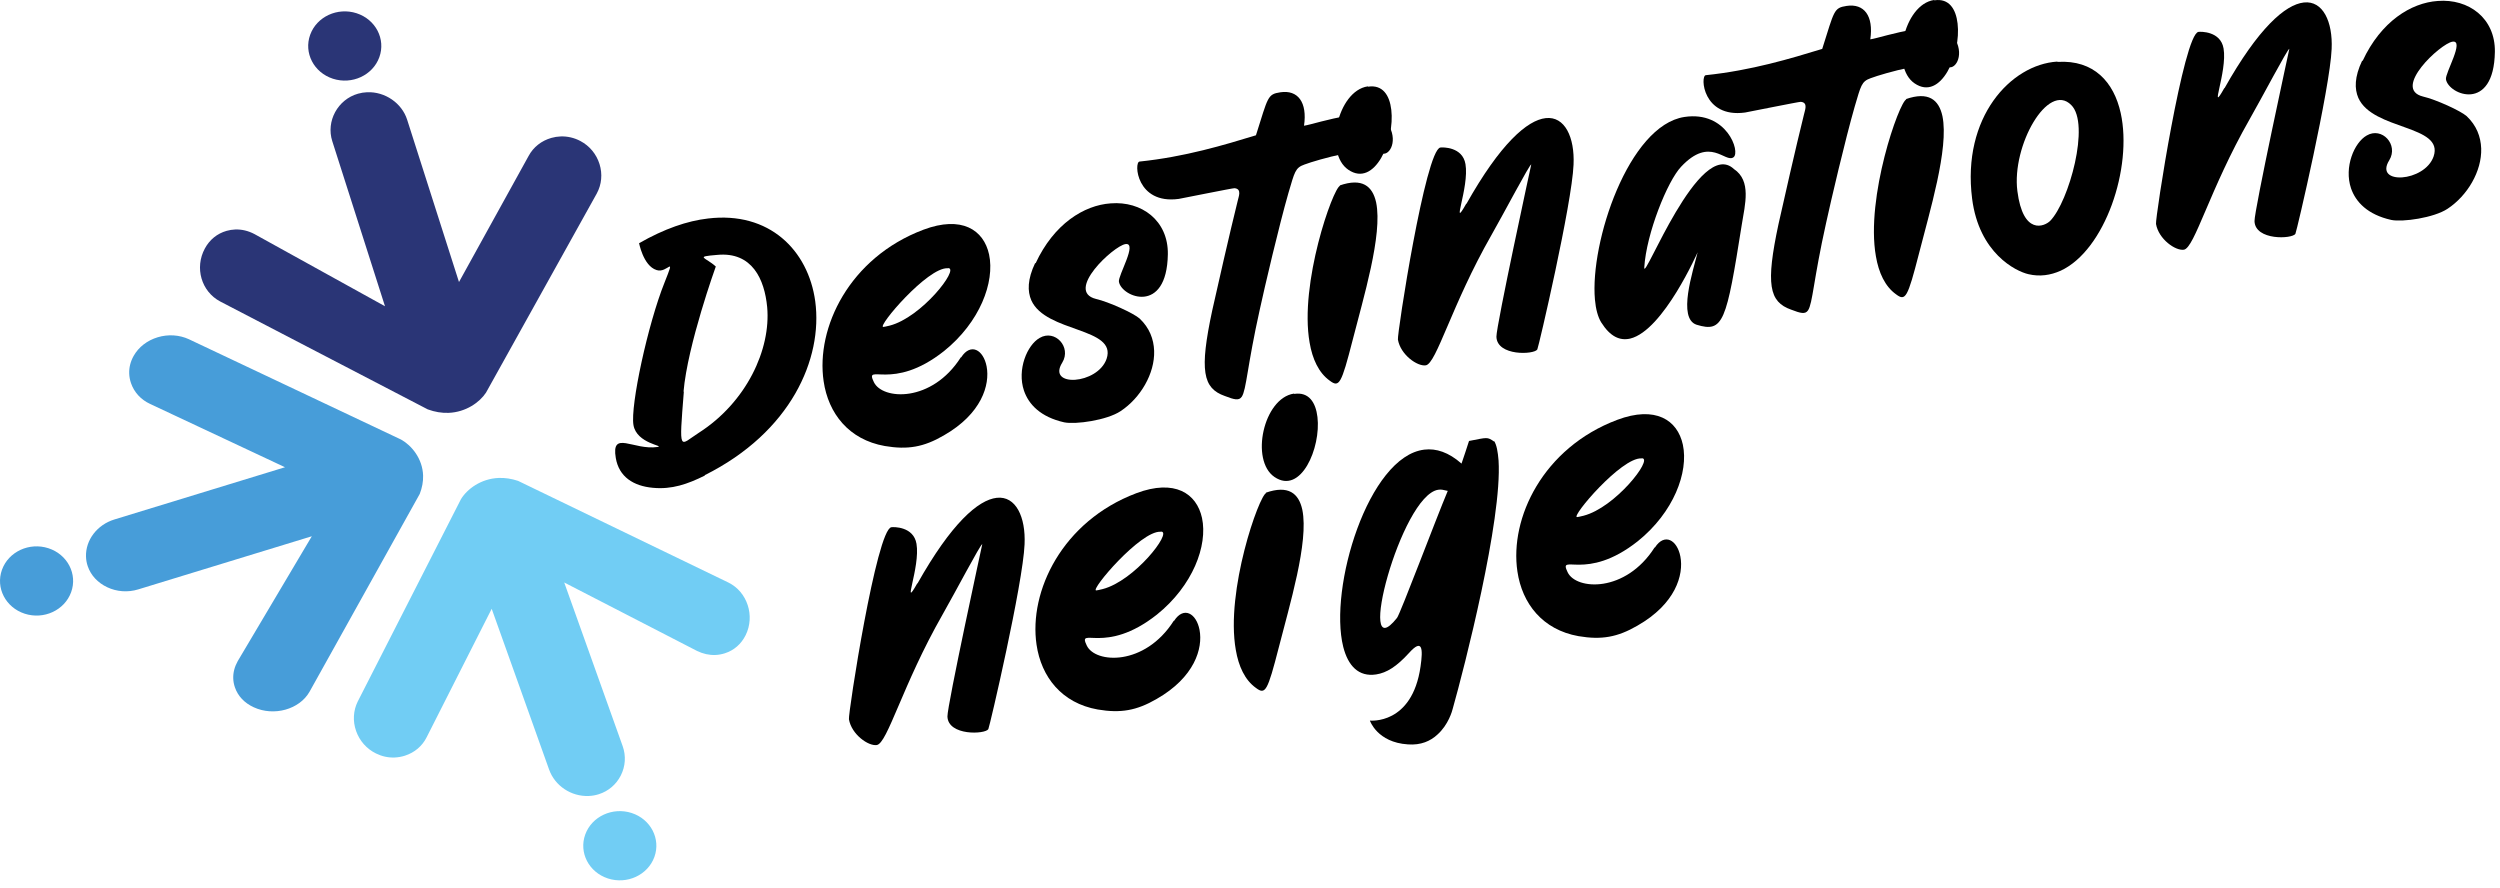 <svg width="245" height="87" viewBox="0 0 245 87" fill="none" xmlns="http://www.w3.org/2000/svg">
<g clip-path="url(#clip0_25_2)">
<path d="M69.072 46.605C67.382 47.441 65.846 47.984 63.982 47.805C62.079 47.633 60.662 46.731 60.348 44.889C59.875 42.108 62.098 44.16 64.44 43.803C65.195 43.688 62.392 43.497 62.079 41.656C61.76 39.778 63.491 31.762 65.122 27.695C66.262 24.821 65.424 26.839 64.342 26.464C63.008 26.051 62.606 23.683 62.631 23.833C65.119 22.412 67.351 21.648 69.388 21.413C75.376 20.693 79.202 24.507 79.894 29.529C80.648 35.16 77.514 42.348 69.066 46.567L69.072 46.605ZM67.018 38.357C66.526 44.564 66.571 43.632 68.482 42.415C73.147 39.428 75.563 34.239 75.183 30.093C74.927 27.395 73.727 24.647 70.28 24.98C68.031 25.168 69.135 25.193 70.148 26.119C70.148 26.119 67.38 33.789 66.984 38.401L67.018 38.357Z" fill="black"/>
<path d="M94.197 35.015C95.14 33.564 96.373 34.283 96.688 35.906C97.032 37.704 96.213 40.552 92.473 42.683C90.519 43.816 88.954 44.091 86.704 43.708C83.185 43.084 81.177 40.522 80.716 37.361C79.942 32.143 83.218 25.255 90.497 22.511C94.245 21.104 96.404 22.518 96.93 24.941C97.507 27.649 96.028 31.578 92.521 34.399C87.418 38.446 84.69 35.484 85.638 37.445C86.474 39.206 91.314 39.484 94.16 35.02L94.197 35.015ZM92.865 26.288C90.893 26.189 85.944 32.027 86.558 32.041C86.596 32.038 86.896 31.989 87.189 31.91C90.312 31.107 94.022 26.33 92.94 26.276L92.865 26.288Z" fill="black"/>
<path d="M101.486 25.808C103.282 21.94 106.23 20.112 108.845 19.93C111.872 19.686 114.5 21.609 114.449 24.92C114.353 30.888 109.913 29.133 109.654 27.612C109.552 27.01 111.525 23.732 110.292 23.921C109.133 24.097 104.328 28.533 107.41 29.297C108.648 29.58 111.098 30.694 111.688 31.221C112.646 32.129 113.064 33.226 113.106 34.381C113.181 36.621 111.749 39.017 109.818 40.292C108.474 41.186 105.404 41.618 104.292 41.389C101.98 40.87 100.81 39.633 100.35 38.286C99.653 36.216 100.662 33.81 101.886 33.116C103.385 32.234 105.03 34.016 104.101 35.537C102.562 37.986 107.574 37.694 108.446 35.165C109.492 32.065 102.493 32.624 101.068 29.429C100.686 28.544 100.681 27.384 101.444 25.779L101.486 25.808Z" fill="black"/>
<path d="M136.164 12.387C137.02 14.035 136.03 15.421 135.34 14.982C134.212 14.21 129.126 15.639 127.828 16.127C126.924 16.447 126.878 16.854 126.268 18.906C125.33 22.171 123.932 28.157 123.459 30.334C122.22 35.895 122.151 38.193 121.692 38.881C121.416 39.285 120.975 39.171 120.031 38.807C117.87 38.047 117.538 36.319 118.798 30.429C119.231 28.474 120.547 22.683 121.299 19.665C121.356 19.33 121.752 18.506 120.975 18.443C120.858 18.424 115.704 19.465 115.518 19.493C111.358 20.055 111.107 15.883 111.674 15.833C116.158 15.366 119.986 14.202 123.083 13.258C124.282 9.481 124.203 9.239 125.472 9.045C127.192 8.783 128.131 10.019 127.794 12.322C129.14 12.117 134.908 9.965 136.164 12.387Z" fill="black"/>
<path d="M131.281 18.178C133.489 17.406 134.511 18.23 134.863 19.846C135.517 23.014 133.589 29.261 132.557 33.338C131.451 37.646 131.243 38.005 130.32 37.31C129.228 36.532 128.615 35.175 128.343 33.582C127.319 27.786 130.633 18.422 131.325 18.207L131.281 18.178ZM134.081 8.494C135.501 8.278 136.18 9.335 136.347 10.763C136.703 13.758 134.733 18.414 132.131 16.633C129.744 15.001 131.048 8.92 134.037 8.464L134.081 8.494Z" fill="black"/>
<path d="M143.705 19.986C147.032 14.07 149.671 11.779 151.477 11.576C153.359 11.362 154.329 13.464 154.208 16.132C154.055 19.968 150.776 34.044 150.657 34.244C150.361 34.762 146.707 34.919 146.649 33.004C146.624 31.955 150.064 16.112 150.064 16.112C149.876 16.139 147.416 20.835 146.147 23.062C142.248 29.9 140.772 35.644 139.725 35.803C138.904 35.928 137.248 34.764 136.996 33.279C136.905 32.748 139.697 14.68 141.155 14.458C141.379 14.424 143.327 14.38 143.616 16.079C144.008 18.379 142.109 22.771 143.699 19.951L143.705 19.986Z" fill="black"/>
<path d="M170.697 22.003C169.179 31.565 168.899 32.623 166.271 31.826C164.365 31.21 165.915 26.581 166.367 24.733C166.419 24.581 163.031 32.393 159.753 33.183C158.757 33.409 157.807 33.009 156.913 31.585C156.591 31.053 156.385 30.286 156.303 29.354C155.806 23.73 159.611 12.295 165.069 11.463C169.217 10.83 170.599 14.903 169.882 15.413C169.063 16.01 167.603 13.291 164.747 16.341C163.414 17.742 161.338 22.886 161.138 26.221C161.054 27.758 166.545 13.381 169.925 16.567C171.655 17.719 171.013 20.031 170.697 22.003Z" fill="black"/>
<path d="M191.659 3.923C192.515 5.571 191.525 6.956 190.835 6.517C189.707 5.745 184.621 7.175 183.323 7.663C182.419 7.983 182.373 8.389 181.763 10.441C180.825 13.707 179.427 19.692 178.954 21.869C177.715 27.431 177.646 29.728 177.187 30.416C176.911 30.82 176.47 30.707 175.526 30.343C173.365 29.583 173.033 27.855 174.293 21.964C174.726 20.009 176.042 14.219 176.794 11.2C176.851 10.866 177.247 10.041 176.47 9.979C176.353 9.96 171.199 11 171.013 11.028C166.853 11.591 166.602 7.419 167.169 7.368C171.653 6.901 175.481 5.737 178.578 4.793C179.777 1.016 179.698 0.775 180.967 0.58C182.687 0.319 183.626 1.555 183.289 3.857C184.635 3.652 190.403 1.5 191.659 3.923Z" fill="black"/>
<path d="M186.777 9.713C188.985 8.941 190.008 9.765 190.359 11.381C191.013 14.549 189.085 20.796 188.053 24.875C186.947 29.181 186.739 29.54 185.816 28.845C184.724 28.068 184.111 26.711 183.839 25.117C182.815 19.321 186.129 9.957 186.821 9.743L186.777 9.713ZM189.577 0.029C190.997 -0.186 191.676 0.871 191.843 2.299C192.199 5.293 190.229 9.949 187.627 8.168C185.24 6.536 186.544 0.456 189.533 0L189.577 0.029Z" fill="black"/>
<path d="M201.646 6.066C205.214 5.849 207.161 8.057 207.829 11.077C209.011 16.45 206.283 24.526 201.946 26.53C200.947 26.974 199.901 27.133 198.782 26.869C197.546 26.585 193.946 24.81 193.267 19.469C192.254 11.491 197.051 6.331 201.603 6.037L201.646 6.066ZM202.979 10.291C200.707 7.989 197.137 14.268 197.702 18.719C198.257 23.099 200.366 22.198 200.922 21.641C202.75 19.765 204.866 12.145 202.979 10.291Z" fill="black"/>
<path d="M217.998 8.654C221.325 2.738 223.963 0.448 225.77 0.245C227.651 0.03 228.622 2.133 228.501 4.801C228.347 8.637 225.069 22.713 224.95 22.913C224.654 23.43 220.999 23.588 220.942 21.673C220.915 20.624 224.357 4.781 224.357 4.781C224.169 4.807 221.709 9.504 220.439 11.73C216.541 18.569 215.065 24.313 214.018 24.472C213.197 24.597 211.541 23.433 211.289 21.948C211.198 21.417 213.99 3.349 215.447 3.126C215.671 3.092 217.619 3.049 217.909 4.748C218.301 7.048 216.402 11.44 217.991 8.62L217.998 8.654Z" fill="black"/>
<path d="M231.535 5.972C233.331 2.104 236.279 0.276 238.894 0.095C241.921 -0.149 244.549 1.773 244.498 5.084C244.402 11.052 239.962 9.298 239.703 7.776C239.601 7.175 241.573 3.896 240.341 4.085C239.181 4.262 234.377 8.698 237.459 9.462C238.697 9.744 241.147 10.859 241.737 11.386C242.695 12.293 243.113 13.391 243.157 14.546C243.23 16.785 241.798 19.181 239.867 20.456C238.523 21.351 235.453 21.783 234.341 21.553C232.029 21.035 230.859 19.797 230.399 18.451C229.702 16.38 230.711 13.975 231.935 13.28C233.434 12.399 235.079 14.18 234.15 15.701C232.611 18.151 237.623 17.859 238.495 15.33C239.541 12.23 232.542 12.788 231.117 9.594C230.735 8.708 230.73 7.548 231.493 5.943L231.535 5.972Z" fill="black"/>
<path d="M89.905 57.196C93.232 51.28 95.87 48.989 97.677 48.786C99.558 48.572 100.529 50.675 100.408 53.343C100.254 57.178 96.976 71.254 96.857 71.454C96.561 71.972 92.906 72.129 92.849 70.215C92.824 69.165 96.264 53.322 96.264 53.322C96.076 53.349 93.616 58.045 92.346 60.272C88.448 67.111 86.972 72.855 85.925 73.013C85.104 73.139 83.448 71.975 83.196 70.489C83.105 69.959 85.897 51.891 87.354 51.668C87.578 51.634 89.526 51.59 89.816 53.289C90.208 55.589 88.309 59.98 89.898 57.161L89.905 57.196Z" fill="black"/>
<path d="M115.064 60.837C116.006 59.386 117.24 60.105 117.554 61.727C117.9 63.526 117.08 66.374 113.34 68.505C111.385 69.638 109.821 69.913 107.572 69.53C104.052 68.906 102.044 66.343 101.582 63.183C100.809 57.965 104.085 51.077 111.364 48.333C115.112 46.926 117.27 48.34 117.797 50.763C118.373 53.471 116.894 57.399 113.388 60.221C108.285 64.267 105.557 61.306 106.505 63.267C107.341 65.027 112.181 65.306 115.026 60.842L115.064 60.837ZM113.732 52.11C111.76 52.011 106.81 57.849 107.425 57.863C107.462 57.86 107.762 57.811 108.056 57.731C111.178 56.929 114.889 52.151 113.806 52.098L113.732 52.11Z" fill="black"/>
<path d="M124.046 48.286C126.254 47.514 127.276 48.338 127.627 49.954C128.282 53.122 126.354 59.369 125.322 63.446C124.215 67.754 124.007 68.113 123.084 67.418C121.992 66.641 121.379 65.283 121.108 63.69C120.083 57.893 123.398 48.53 124.09 48.315L124.046 48.286ZM126.846 38.602C128.266 38.386 128.944 39.443 129.111 40.871C129.467 43.866 127.499 48.522 124.895 46.741C122.508 45.107 123.812 39.029 126.802 38.573L126.846 38.602Z" fill="black"/>
<path d="M146.416 43.204C146.675 43.6 146.789 44.272 146.859 45.133C147.231 50.921 143.495 65.467 142.369 69.449C142.325 69.639 141.949 71.039 140.849 72.005C140.185 72.615 139.263 73.045 137.981 72.951C134.957 72.759 134.248 70.616 134.248 70.616C134.248 70.616 138.391 71.073 139.213 65.32C139.459 63.613 139.423 62.493 138.069 64.007C136.873 65.315 135.905 65.935 134.859 66.095C133.14 66.356 132.107 65.243 131.637 63.391C130.196 57.621 134.097 44.72 139.583 44.064C140.748 43.923 141.965 44.319 143.229 45.432C143.691 44.092 143.508 44.592 143.964 43.215C145.784 42.865 145.733 42.8 146.428 43.275L146.416 43.204ZM141.881 48.107C141.403 47.998 141.243 47.95 140.943 47.996C137.28 48.555 132.769 65.759 136.907 60.555C137.252 60.103 140.733 50.823 141.881 48.107Z" fill="black"/>
<path d="M162.187 53.649C163.129 52.199 164.364 52.917 164.677 54.54C165.021 56.339 164.203 59.187 160.463 61.317C158.508 62.451 156.944 62.725 154.695 62.343C151.175 61.718 149.167 59.156 148.705 55.996C147.932 50.777 151.208 43.889 158.487 41.145C162.235 39.739 164.393 41.153 164.92 43.577C165.496 46.284 164.017 50.212 160.511 53.033C155.408 57.08 152.68 54.119 153.628 56.08C154.464 57.84 159.304 58.119 162.149 53.655L162.187 53.649ZM160.855 44.923C158.883 44.824 153.933 50.661 154.548 50.676C154.587 50.672 154.885 50.624 155.179 50.544C158.301 49.741 162.012 44.964 160.929 44.912L160.855 44.923Z" fill="black"/>
<path d="M71.392 57.093L50.77 47.125C50.124 46.911 49.485 46.813 48.87 46.839C47.134 46.907 45.77 47.929 45.17 48.927L35.06 68.744C34.62 69.632 34.557 70.668 34.897 71.635C35.238 72.607 35.932 73.389 36.848 73.84C37.432 74.128 38.048 74.261 38.678 74.236C39.014 74.221 39.35 74.163 39.677 74.059C40.626 73.755 41.384 73.114 41.812 72.251L45.309 65.343L48.186 59.662L50.318 65.629L53.814 75.423C54.382 77.012 55.977 78.075 57.693 78.007C58.033 77.992 58.368 77.935 58.689 77.831C59.626 77.531 60.389 76.881 60.837 76C61.296 75.096 61.361 74.072 61.02 73.116L57.51 63.289L55.294 57.084L61.372 60.216L68.31 63.792C68.901 64.079 69.505 64.212 70.106 64.188C70.416 64.177 70.726 64.12 71.029 64.024C71.933 63.735 72.64 63.12 73.074 62.245C74.009 60.361 73.238 58.003 71.392 57.093Z" fill="#71CDF4"/>
<path d="M64.13 83.982C63.487 85.754 61.45 86.697 59.579 86.089C57.707 85.482 56.711 83.553 57.354 81.781C57.995 80.01 60.032 79.066 61.904 79.674C63.775 80.282 64.771 82.21 64.13 83.982Z" fill="#71CDF4"/>
<path d="M30.334 67.791L41.136 48.403C41.372 47.792 41.481 47.189 41.464 46.607C41.414 44.963 40.353 43.659 39.306 43.077L18.51 33.244C17.578 32.815 16.485 32.741 15.46 33.05C14.429 33.361 13.592 34.007 13.104 34.868C12.793 35.417 12.644 35.998 12.662 36.596C12.672 36.914 12.73 37.233 12.837 37.544C13.145 38.447 13.812 39.172 14.717 39.588L21.966 42.99L27.93 45.789L21.597 47.728L11.208 50.909C9.521 51.425 8.378 52.921 8.428 54.547C8.437 54.868 8.494 55.185 8.6 55.492C8.904 56.383 9.581 57.113 10.505 57.548C11.453 57.996 12.534 58.071 13.549 57.76L23.974 54.568L30.558 52.553L27.169 58.264L23.3 64.785C22.989 65.341 22.841 65.91 22.858 66.48C22.866 66.773 22.921 67.068 23.02 67.356C23.313 68.215 23.953 68.892 24.87 69.314C26.848 70.225 29.349 69.527 30.334 67.791Z" fill="#479DD9"/>
<path d="M6.971 58.035C6.33 59.807 4.291 60.75 2.42 60.142C0.55 59.534 -0.448 57.606 0.195 55.834C0.836 54.062 2.874 53.119 4.746 53.727C6.616 54.335 7.614 56.263 6.971 58.035Z" fill="#479DD9"/>
<path d="M58.753 16.078C58.445 15.098 57.778 14.296 56.877 13.819C56.272 13.499 55.601 13.344 54.936 13.371C54.632 13.382 54.326 13.432 54.029 13.516C53.061 13.793 52.273 14.416 51.812 15.268L48.053 22.073L44.981 27.639L43.061 21.627L39.901 11.732C39.381 10.103 37.731 8.969 35.981 9.039C35.677 9.05 35.376 9.1 35.082 9.183C33.094 9.752 31.939 11.881 32.562 13.832L35.734 23.763L37.729 30.012L31.774 26.719L24.938 22.939C24.321 22.615 23.682 22.464 23.041 22.491C22.761 22.502 22.48 22.547 22.203 22.625C21.281 22.889 20.545 23.487 20.077 24.351C19.054 26.236 19.729 28.565 21.578 29.544L41.919 40.119C42.611 40.372 43.298 40.487 43.964 40.46C45.653 40.394 47.013 39.423 47.629 38.476L58.486 18.959C58.96 18.084 59.059 17.052 58.753 16.078Z" fill="#2A3576"/>
<path d="M37.174 5.607C36.533 7.379 34.494 8.322 32.623 7.714C30.753 7.106 29.755 5.178 30.398 3.406C31.039 1.634 33.077 0.691 34.949 1.299C36.819 1.907 37.817 3.835 37.174 5.607Z" fill="#2A3576"/>
</g>
<defs>
<clipPath id="clip0_25_2">
<rect width="244.499" height="86.273" fill="white"/>
</clipPath>
</defs>
</svg>
